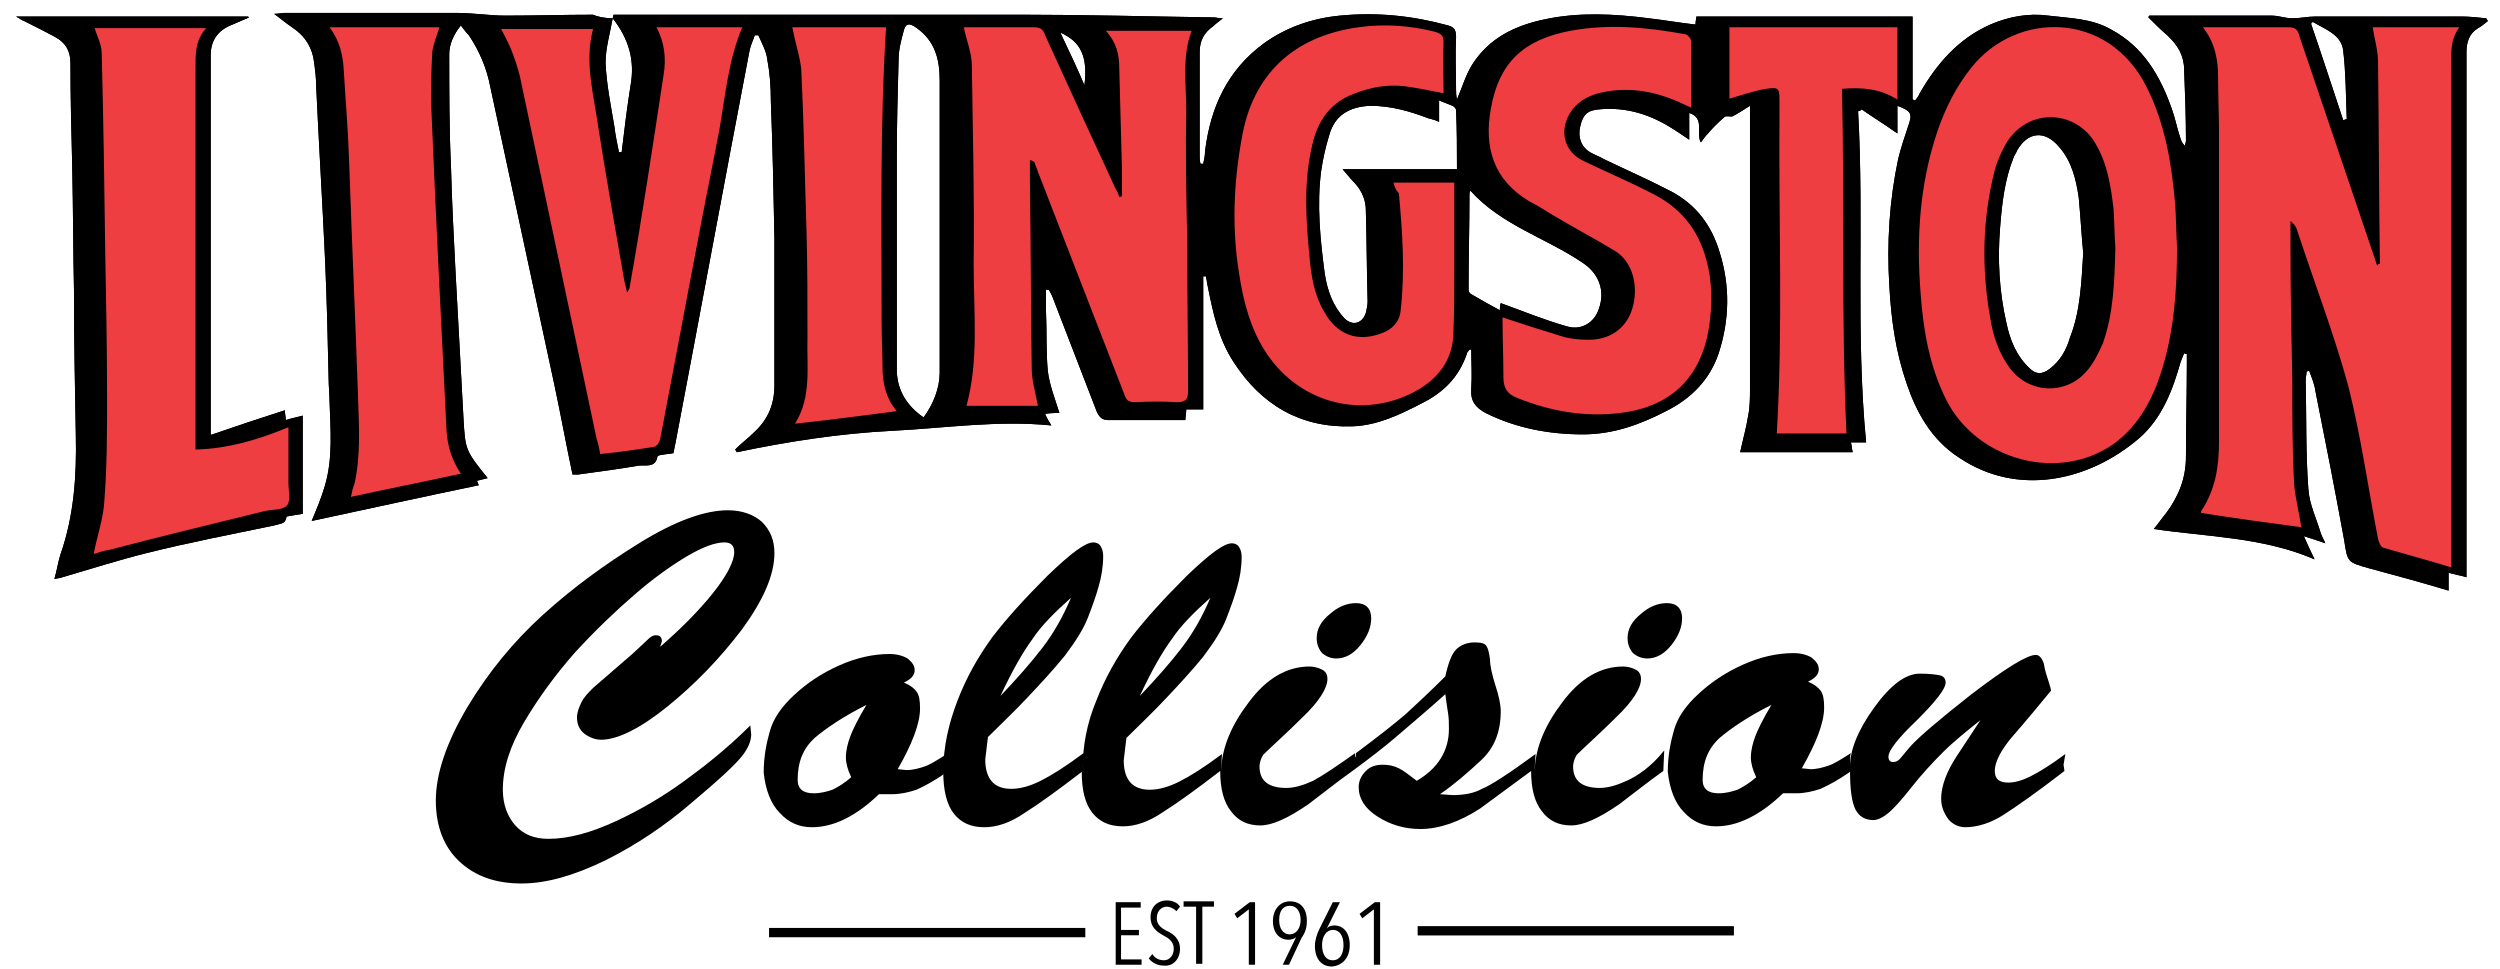 <?xml version="1.0" encoding="UTF-8"?> <svg xmlns="http://www.w3.org/2000/svg" width="480" height="186" viewBox="0 0 480 186" fill="none"><path d="M312.326 149.914C310.439 150.771 308.724 151.285 307.18 151.285C303.75 151.285 302.035 149.914 302.035 147.171C302.035 146.657 302.206 145.8 302.721 144.943C304.436 143.228 307.009 141 310.268 137.743C313.527 134.657 315.071 132.085 315.071 130.371C315.071 129.514 314.728 128.828 313.87 128.485C313.184 128.143 312.326 127.971 311.64 127.971C307.352 127.971 303.407 130.2 299.976 134.828C296.717 139.114 294.83 143.4 294.659 147.857V147.343L294.83 144.771C289.685 148.543 286.254 150.771 284.539 151.457C282.995 152.314 281.108 152.657 278.878 152.657L276.477 152.485C279.221 150.6 281.794 148.371 284.367 145.971C286.94 143.571 288.141 140.485 288.141 136.543C288.141 135.343 287.798 133.628 287.112 131.571C286.425 129.343 286.082 127.8 286.082 126.6C285.911 125.4 285.739 124.543 285.396 124.028C285.053 123.514 284.367 123.343 283.166 123.343C281.623 123.343 280.422 123.857 279.564 124.714C278.707 125.571 278.021 127.457 277.506 129.857C274.762 132.6 272.189 135 269.959 137.057C267.557 139.114 264.47 141.514 260.353 144.6C260.353 144.943 260.353 145.285 260.182 145.457V144.6C256.58 147.171 254.007 148.885 252.12 149.914C250.233 150.771 248.518 151.285 246.974 151.285C243.544 151.285 241.828 149.914 241.828 147.171C241.828 146.657 242 145.8 242.514 144.943C244.23 143.228 246.803 141 250.062 137.743C253.321 134.657 254.864 132.085 254.864 130.371C254.864 129.514 254.521 128.828 253.664 128.485C252.978 128.143 252.12 127.971 251.434 127.971C247.146 127.971 243.2 130.2 239.77 134.828C236.511 139.114 234.624 143.4 234.453 147.857V147.343L234.624 144.771C231.194 147.343 228.449 149.057 226.391 150.085C224.332 151.114 222.446 151.628 220.73 151.628C217.471 151.628 215.756 149.743 215.756 145.971L216.271 141.685C218.672 139.285 221.245 136.885 223.818 134.143C226.391 131.4 228.792 128.828 231.022 126.085C233.08 123.343 234.624 120.943 235.482 118.714C236.339 116.485 237.025 114.6 237.54 112.714C238.055 111 238.398 108.943 238.398 106.885C238.398 106.2 238.226 105.514 237.883 105C237.54 104.485 237.025 104.314 236.511 104.314C234.967 104.314 232.223 106.371 227.763 110.657C223.475 114.943 219.873 118.885 217.128 122.485C214.384 126.257 212.154 130.2 210.439 134.657C208.723 138.771 207.866 143.228 207.866 147.685V147.171L208.037 144.6C204.607 147.171 201.862 148.885 199.804 149.914C197.746 150.943 195.859 151.457 194.144 151.457C190.885 151.457 189.169 149.571 189.169 145.8L189.684 141.514C192.085 139.114 194.658 136.714 197.231 133.971C199.804 131.228 202.205 128.657 204.435 125.914C206.494 123.171 208.037 120.771 208.895 118.543C209.753 116.314 210.439 114.428 210.953 112.543C211.468 110.828 211.811 108.771 211.811 106.714C211.811 106.028 211.639 105.343 211.296 104.828C210.953 104.314 210.439 104.143 209.924 104.143C208.38 104.143 205.636 106.2 201.176 110.485C196.888 114.771 193.286 118.714 190.541 122.314C187.797 126.085 185.567 130.028 183.852 134.485C182.137 138.943 181.107 143.4 181.107 148.2C181.107 151.8 181.794 154.543 183.166 156.257C184.538 157.971 186.425 158.828 188.998 158.828C191.399 158.828 193.972 157.971 196.716 156.085C199.461 154.371 203.235 151.628 207.694 148.2C207.694 151.8 208.38 154.371 209.753 156.085C211.125 157.8 213.012 158.657 215.585 158.657C217.986 158.657 220.559 157.8 223.303 155.914C226.048 154.2 229.821 151.457 234.281 148.028C234.281 151.457 234.967 154.028 236.339 155.743C237.712 157.628 239.598 158.485 242 158.485C244.23 158.485 247.317 157.114 251.262 154.371C254.007 152.314 256.751 150.085 259.667 148.028C262.926 145.628 265.842 143.4 268.415 141.171C270.988 138.943 274.075 136.371 277.506 133.285C277.678 134.657 277.849 135.857 278.021 136.885C278.192 137.914 278.192 138.943 278.192 139.971C278.192 144.085 276.134 147.514 272.017 149.914C270.645 148.885 269.616 148.028 268.587 147.514C267.557 147 266.528 146.828 265.499 146.828C264.127 146.828 263.098 147.171 262.24 148.028C261.382 148.885 260.868 149.914 260.868 151.114C260.868 153.343 262.069 155.228 264.47 156.771C266.871 158.314 269.616 159.171 272.703 159.171C276.305 159.171 280.25 157.8 284.196 155.228C287.455 152.828 290.714 150.428 293.973 148.028C293.973 151.457 294.659 154.028 296.031 155.743C297.403 157.628 299.29 158.485 301.691 158.485C303.921 158.485 307.009 157.114 310.954 154.371C313.698 152.314 316.443 150.085 319.359 148.028L319.53 144.085C316.957 147.343 314.213 149.057 312.326 149.914ZM225.019 122.657C226.734 120.085 229.307 117.514 232.394 114.771C230.85 118.371 229.135 121.457 226.905 124.371C224.675 127.285 221.931 130.371 218.844 133.628C221.073 128.828 223.132 125.228 225.019 122.657ZM198.26 122.657C199.975 120.085 202.548 117.514 205.636 114.771C204.092 118.371 202.377 121.457 200.147 124.371C197.917 127.285 195.173 130.371 192.085 133.628C194.315 128.828 196.373 125.228 198.26 122.657Z" fill="black"></path><path d="M256.58 126.427C258.296 126.427 259.839 125.57 261.211 123.856C262.584 122.142 263.27 120.427 263.27 118.713C263.27 116.827 262.241 115.799 260.354 115.799C258.639 115.799 256.923 116.485 255.38 117.856C253.664 119.227 252.807 120.77 252.807 122.485C252.807 123.685 253.15 124.542 253.836 125.399C254.693 126.085 255.551 126.427 256.58 126.427Z" fill="black"></path><path d="M316.272 126.427C317.987 126.427 319.531 125.57 320.903 123.856C322.275 122.142 322.961 120.427 322.961 118.713C322.961 116.827 321.932 115.799 320.045 115.799C318.33 115.799 316.615 116.485 315.071 117.856C313.356 119.227 312.498 120.77 312.498 122.485C312.498 123.685 312.841 124.542 313.527 125.399C314.385 126.085 315.242 126.427 316.272 126.427Z" fill="black"></path><path d="M131.193 150.085C127.419 152.828 123.131 155.399 118.328 157.628C113.526 159.856 109.237 161.056 105.292 161.056C102.548 161.056 100.489 160.199 98.946 158.485C97.402 156.771 96.544 154.371 96.544 151.628C96.544 147.514 97.916 143.228 100.661 138.599C103.405 133.971 106.664 129.514 110.438 125.228C114.383 120.942 118.157 117.342 121.93 114.085C125.704 110.828 129.135 108.428 132.051 106.714C134.966 104.999 137.368 104.142 139.083 104.142C140.455 104.142 140.97 104.828 140.97 106.028C140.97 107.742 139.598 110.485 136.853 113.914C134.109 117.342 130.678 120.771 126.733 124.199L127.076 123.171C127.076 122.314 126.733 121.971 125.876 121.971C125.361 121.971 124.846 122.314 124.332 122.828L121.587 125.399L113.869 132.085C113.011 132.942 112.153 133.799 111.639 134.828C111.124 135.856 110.781 136.885 110.781 137.742C110.781 139.114 111.296 140.142 112.153 140.828C113.011 141.514 114.212 142.028 115.412 142.028C118.5 142.028 122.788 139.971 128.105 135.685C133.423 131.399 138.226 126.428 142.514 120.771C146.63 115.114 148.689 110.314 148.689 106.199C148.689 103.628 147.831 101.742 146.287 100.199C144.744 98.828 142.514 97.971 139.769 97.971C135.31 97.971 129.649 100.028 122.96 104.142C116.27 108.256 109.923 112.885 104.263 118.028C98.603 123.171 93.8 128.999 89.683 135.856C85.738 142.542 83.68 148.542 83.68 153.685C83.68 158.656 85.223 162.599 88.139 165.342C91.227 168.256 95.172 169.628 100.146 169.628C104.949 169.628 110.266 168.085 116.27 165.171C122.102 162.256 127.762 158.485 132.908 154.028C138.226 149.571 141.313 146.656 142.514 145.114C143.714 143.571 144.229 142.199 144.229 140.999L144.057 139.285C139.426 143.914 134.966 147.342 131.193 150.085Z" fill="black"></path><path d="M181.623 147.685C181.623 147.17 181.623 146.656 181.623 146.142C181.623 145.627 181.623 145.285 181.794 144.77C179.907 145.97 178.535 146.827 177.506 147.17C176.477 147.513 175.276 147.856 174.075 147.856L172.36 147.685C175.104 142.885 176.648 138.942 176.648 136.027C176.648 134.485 176.477 133.456 175.962 132.77C175.448 132.085 174.761 131.57 173.561 131.056C174.933 130.37 175.619 129.685 175.619 128.656C175.619 127.799 175.104 127.113 174.247 126.427C173.389 125.913 172.188 125.57 170.816 125.57C167.729 125.57 164.47 126.256 161.039 127.799C157.609 129.342 154.864 131.227 152.463 133.456C150.061 135.685 148.518 137.913 147.832 140.313C147.145 142.713 146.631 145.285 146.631 148.37C146.974 151.627 148.003 154.37 149.718 156.085C151.434 157.97 153.492 158.827 155.893 158.827C160.01 158.827 164.298 156.77 168.758 152.485H171.331C172.875 152.485 174.418 152.142 175.962 151.627C177.506 150.942 179.393 149.913 181.623 148.37V147.685ZM163.441 149.227C162.068 150.427 160.868 151.113 159.838 151.627C158.809 151.97 157.609 152.313 156.236 152.313C154.178 152.313 153.149 151.456 153.149 149.742C153.149 146.313 154.178 143.742 156.408 141.685C158.638 139.799 161.897 137.57 166.357 135.342C164.813 137.913 163.784 139.97 163.269 141.342C162.754 142.713 162.411 144.085 162.411 145.456C162.411 146.485 162.754 147.856 163.441 149.227Z" fill="black"></path><path d="M396.547 144.77C393.802 146.827 391.572 148.198 389.857 149.056C388.142 149.913 386.77 150.256 385.569 150.256C383.854 150.256 382.996 149.57 382.996 148.027C382.996 146.313 384.197 143.913 386.598 141.17C388.999 138.427 391.401 135.513 393.802 132.598C393.802 132.427 393.631 131.741 393.288 130.713C392.945 129.684 392.602 128.656 392.43 127.456C392.087 126.427 391.572 125.741 390.886 125.741C389.171 125.741 385.054 128.313 378.536 133.284C372.19 138.256 368.245 141.684 366.872 143.227C365.5 144.77 364.814 145.798 364.471 145.97C364.299 146.141 363.956 146.313 363.442 146.313C362.927 146.313 362.584 145.97 362.584 145.284C362.584 144.084 364.471 141.684 368.073 138.256C371.675 134.656 373.562 132.256 373.562 131.056C373.562 130.37 373.219 129.856 372.533 129.684C371.847 129.513 370.474 129.341 368.588 129.341C365.843 129.341 362.927 131.57 359.84 135.856C356.752 140.141 355.208 143.913 355.208 147.17C355.208 146.827 355.208 146.313 355.208 145.97C355.208 145.456 355.208 145.113 355.38 144.598C353.493 145.798 352.121 146.656 351.092 146.998C350.063 147.341 348.862 147.684 347.661 147.684L345.946 147.513C348.69 142.713 350.234 138.77 350.234 135.856C350.234 134.313 350.063 133.284 349.548 132.598C349.033 131.913 348.347 131.398 347.147 130.884C348.519 130.198 349.205 129.513 349.205 128.484C349.205 127.627 348.69 126.941 347.833 126.256C346.975 125.741 345.774 125.398 344.402 125.398C341.315 125.398 338.056 126.084 334.625 127.627C331.195 129.17 328.45 131.056 326.049 133.284C323.647 135.513 322.104 137.741 321.417 140.141C320.731 142.541 320.217 145.113 320.217 148.198C320.56 151.456 321.589 154.198 323.304 155.913C325.02 157.798 327.078 158.656 329.479 158.656C333.596 158.656 337.884 156.598 342.344 152.313H344.917C346.461 152.313 348.004 151.97 349.548 151.456C351.092 150.77 352.979 149.741 355.208 148.198C355.208 151.627 355.552 154.027 356.238 155.398C356.924 156.77 358.124 157.456 359.668 157.456C360.526 157.456 361.555 156.941 362.584 156.084C363.613 155.227 365.157 153.513 367.044 151.113C368.931 148.713 370.989 146.484 373.047 144.427C375.106 142.37 377.679 140.313 380.252 138.256C379.051 140.141 377.507 142.37 375.62 145.284C373.733 148.198 372.704 150.941 372.704 153.341C372.704 154.884 373.219 156.084 374.077 157.284C374.934 158.313 376.135 158.827 377.336 158.827C379.737 158.827 382.31 157.97 384.711 156.427C387.113 154.884 391.058 152.141 396.375 148.027L396.204 146.827L396.547 144.77ZM337.198 149.227C335.826 150.427 334.625 151.113 333.596 151.627C332.567 151.97 331.366 152.313 329.994 152.313C327.936 152.313 326.906 151.456 326.906 149.741C326.906 146.313 327.936 143.741 330.165 141.684C332.395 139.798 335.654 137.57 340.114 135.341C338.57 137.913 337.541 139.97 337.026 141.341C336.512 142.713 336.169 144.084 336.169 145.456C336.169 146.484 336.512 147.856 337.198 149.227Z" fill="black"></path><path d="M264.985 185.228V173.228H263.956L261.04 175.456L261.555 176.313L263.784 174.599V185.228H264.985ZM257.952 181.456C257.952 183.17 257.266 184.37 255.894 184.37C254.522 184.37 253.836 183.17 253.836 181.456C253.836 179.742 254.693 178.542 255.894 178.542C257.266 178.542 257.952 179.742 257.952 181.456ZM259.153 181.456C259.153 178.713 257.609 177.685 256.237 177.685C255.551 177.685 255.036 177.856 254.693 178.37L257.266 173.228H255.894L253.321 178.37C252.807 179.399 252.464 180.599 252.464 181.628C252.464 184.028 253.664 185.57 255.723 185.57C257.781 185.399 259.153 183.856 259.153 181.456ZM249.719 176.656C249.719 178.199 248.862 179.399 247.661 179.399C246.289 179.399 245.602 178.199 245.602 176.656C245.602 174.942 246.289 173.913 247.661 173.913C249.033 173.913 249.719 175.113 249.719 176.656ZM250.92 176.828C250.92 174.428 249.719 173.056 247.661 173.056C245.774 173.056 244.402 174.599 244.402 176.828C244.402 179.399 245.946 180.428 247.318 180.428C248.004 180.428 248.518 180.256 248.861 179.913L246.289 185.228H247.489L249.891 180.085C250.748 178.885 250.92 177.856 250.92 176.828ZM240.971 185.228V173.228H239.942L237.026 175.456L237.541 176.313L239.771 174.599V185.228H240.971ZM233.081 174.085V173.056H227.249V174.085H229.65V185.056H230.851V174.085H233.081ZM226.563 182.142C226.563 180.256 225.191 179.228 223.99 178.713C222.961 178.199 222.103 177.513 222.103 176.313C222.103 174.77 223.132 174.085 223.99 174.085C224.676 174.085 225.362 174.428 225.877 174.942L226.563 174.085C226.048 173.228 225.019 172.885 223.99 172.885C222.446 172.885 220.902 173.913 220.902 176.142C220.902 178.028 222.103 178.885 223.304 179.57C224.333 180.085 225.362 180.77 225.362 182.142C225.362 183.513 224.505 184.37 223.475 184.37C222.618 184.37 221.76 184.028 221.246 183.17L220.559 184.028C221.246 184.885 222.275 185.399 223.475 185.399C225.191 185.57 226.563 184.199 226.563 182.142ZM219.187 185.228V184.199H215.242V179.57H218.673V178.542H215.242V174.256H219.016V173.228H214.213V185.228H219.187Z" fill="black"></path><path d="M272.189 178.713H332.91" stroke="black" stroke-width="1.786"></path><path d="M147.66 179.057H208.381" stroke="black" stroke-width="1.786"></path><path d="M203.577 6.256C205.293 9.856 206.836 13.113 208.209 16.37C208.895 10.884 207.522 7.97 203.577 6.256ZM449.891 23.056C450.063 23.056 450.406 22.884 450.577 22.884C450.406 18.427 450.406 13.97 449.891 9.684C449.548 6.599 446.289 5.57 444.059 4.199C443.888 4.37 443.888 4.37 443.716 4.542C445.774 10.541 447.833 16.884 449.891 23.056ZM288.14 58.199C292.429 59.742 296.545 61.456 300.834 62.656C303.578 63.513 306.151 61.97 307.008 59.227C308.209 55.799 307.008 52.541 303.921 50.484C296.888 45.684 288.312 43.284 282.308 36.599C282.137 36.941 282.137 37.113 282.137 37.284C282.137 43.456 281.965 49.456 281.965 55.627C281.965 55.97 282.137 56.313 282.48 56.484C284.195 57.513 286.082 58.541 287.969 59.57C287.969 58.713 288.14 58.199 288.14 58.199ZM276.305 23.399C275.619 23.056 274.933 22.884 274.247 22.713C270.645 21.341 267.043 20.313 263.097 20.313C258.981 20.484 256.236 22.199 255.207 25.97C254.521 28.199 254.006 30.427 253.663 32.827C252.806 39.342 253.492 46.027 254.349 52.541C254.864 55.799 255.893 58.713 258.123 61.113C259.667 62.656 261.554 62.142 262.24 60.084C262.411 59.399 262.583 58.541 262.583 57.856C262.411 52.027 262.411 46.199 262.24 40.37C262.24 38.484 261.554 36.77 260.181 35.227C259.495 34.541 258.809 33.684 257.78 32.484H279.736C279.736 28.541 279.736 24.942 279.564 21.17C279.564 20.827 279.221 20.484 278.878 20.313C278.02 19.97 277.163 19.627 276.305 19.284V23.399ZM177.334 80.141C179.22 77.57 180.421 74.484 180.421 71.57C180.421 52.884 180.421 34.199 180.421 15.513C180.421 11.399 179.563 7.799 175.79 5.227C174.589 4.37 173.903 4.542 173.56 5.742C173.045 7.627 172.531 9.513 172.531 11.399C172.359 17.57 172.188 23.741 172.188 29.913C172.188 43.799 172.188 57.513 172.188 71.399C172.359 74.999 174.074 77.913 177.334 80.141ZM399.977 48.599C399.633 44.999 399.462 41.57 399.119 37.97C398.604 34.37 397.747 30.942 395.345 28.199C392.601 24.942 389.342 25.284 387.284 28.884C387.112 29.399 386.769 29.741 386.597 30.256C384.882 34.541 384.368 39.17 384.024 43.627C383.51 49.799 383.853 55.97 385.225 61.97C385.911 65.227 387.112 68.313 389.685 70.713C390.886 71.913 392.086 71.913 393.458 70.884C395.517 69.341 396.717 67.284 397.404 64.884C399.462 59.742 399.633 54.084 399.977 48.599ZM117.642 3.513C117.642 3.342 117.813 2.827 117.813 2.827C118.328 2.827 118.671 2.827 119.186 2.827C144.915 2.827 170.644 2.827 196.373 2.827C208.552 2.827 220.902 3.17 233.08 3.342C233.423 3.342 233.938 3.513 234.795 3.513C233.938 4.199 233.423 4.542 232.908 5.056C231.193 6.256 230.336 7.799 230.336 10.027C230.336 16.713 230.336 23.399 230.336 29.913C230.336 30.427 230.336 30.942 230.507 31.456C230.679 31.456 230.85 31.456 231.022 31.456C231.193 30.599 231.365 29.913 231.365 29.056C232.394 20.656 235.653 13.456 242.686 8.313C246.974 5.227 251.948 3.513 257.265 2.999C264.298 2.313 271.159 2.999 278.02 4.884C279.221 5.227 279.564 5.742 279.564 7.113C279.393 10.541 279.564 13.799 279.564 17.227C279.564 17.741 279.564 18.256 279.736 19.113C280.765 16.713 281.451 14.313 282.652 12.427C285.911 7.284 290.885 4.884 296.717 3.684C303.235 2.313 309.924 2.656 316.614 3.513C319.53 3.856 322.446 4.37 325.534 4.713C325.534 4.027 325.705 3.513 325.705 3.17H367.215V19.113C367.386 19.113 367.558 19.284 367.729 19.284C368.072 18.77 368.415 18.427 368.587 17.913C371.846 12.256 375.963 7.456 382.138 4.713C385.74 3.17 389.513 2.484 393.287 2.999C397.404 3.513 401.692 3.513 405.465 5.742C411.469 8.999 414.728 14.484 416.958 20.827C417.644 22.713 417.987 24.599 418.673 26.656C418.845 27.17 419.016 27.513 419.531 28.027C419.531 27.684 419.702 27.341 419.702 26.999C419.702 22.541 419.531 17.913 419.359 13.456C419.359 10.713 418.158 8.656 416.1 6.77C414.899 5.742 413.699 4.542 412.498 3.342C412.498 3.17 412.67 2.999 412.67 2.999H414.385C421.589 2.999 428.793 2.999 436.169 2.999C437.541 2.999 438.742 3.513 440.114 3.513C441.658 3.513 443.03 3.17 444.574 3.17C453.836 3.17 463.099 3.17 472.533 3.17C474.077 3.17 475.792 3.342 477.336 3.513C477.507 3.684 477.507 3.856 477.679 4.027C476.992 4.542 476.478 5.056 475.792 5.399C474.077 6.427 473.562 8.142 473.562 10.027C473.562 22.37 473.562 34.713 473.562 47.056C473.562 67.799 473.562 88.541 473.562 109.113C473.562 109.627 473.562 110.142 473.562 110.827C472.361 110.484 471.332 110.313 470.131 109.97V113.399C464.986 111.856 460.011 110.484 454.865 109.113C450.577 107.913 450.749 107.913 450.063 103.627C448.347 94.199 446.461 84.599 444.574 75.17C444.402 73.799 443.888 72.599 443.373 71.227C443.202 71.227 443.03 71.227 442.858 71.399C442.858 71.913 442.687 72.427 442.687 72.942C442.858 79.97 442.687 86.999 443.202 93.856C443.373 96.77 444.745 99.513 445.603 102.427C445.774 102.942 446.118 103.456 446.461 104.313C445.088 103.799 443.888 103.456 442.344 102.942C443.03 104.484 443.545 105.684 444.402 107.399C434.454 103.113 423.99 103.113 413.527 101.57C414.385 100.542 415.071 99.513 415.929 98.484C418.33 95.227 419.702 91.799 419.702 87.684C419.702 81.684 419.874 75.684 419.874 69.684C419.874 69.17 419.874 68.484 419.874 67.97C419.702 67.97 419.531 67.97 419.359 67.799C419.188 68.313 418.845 68.999 418.673 69.513C417.129 74.999 415.071 80.313 410.783 84.084C401.006 92.484 387.284 95.399 376.134 87.856C370.817 84.427 367.901 79.113 366.014 73.456C363.956 67.456 363.098 61.284 362.755 54.941C362.24 46.713 362.755 38.484 364.47 30.427C364.985 28.37 365.671 26.313 366.357 24.256C367.215 21.856 367.043 21.341 364.299 20.313V25.627C361.897 23.913 359.668 22.541 357.438 20.999C357.266 21.17 357.095 21.341 356.752 21.341C357.952 42.427 356.237 63.684 358.295 84.942H355.379C355.551 85.627 355.551 86.141 355.722 86.827H334.11C334.624 84.427 335.311 82.027 335.654 79.799C335.997 78.084 335.997 76.37 335.997 74.656C335.997 56.999 335.997 39.513 335.997 21.856V20.313C334.624 21.17 333.595 21.856 332.566 22.37C331.88 22.37 331.194 22.199 331.022 22.541C329.822 23.57 328.793 24.599 327.935 25.627C327.42 26.142 327.077 26.656 326.563 27.341C325.534 25.456 327.42 22.713 324.333 21.684V26.827C323.132 25.97 322.274 25.456 321.245 24.77C316.957 22.027 312.326 20.484 307.008 20.999C304.779 21.17 303.921 22.027 303.406 24.256C302.892 26.313 303.578 28.199 305.293 29.227C306.151 29.741 307.18 30.084 308.038 30.599C312.326 32.656 316.614 34.541 320.902 36.77C325.705 39.342 328.621 43.284 330.165 48.427C332.223 54.941 332.052 61.456 329.993 67.799C328.278 72.942 324.676 76.541 319.873 78.942C314.899 81.513 309.753 83.399 303.921 83.399C297.403 83.399 291.056 82.199 285.224 79.284C283.338 78.256 282.308 77.056 282.48 74.656C282.652 72.084 282.48 69.513 282.48 67.113C282.308 67.113 282.137 67.113 282.137 67.113C281.965 67.456 281.622 67.627 281.622 67.97C280.079 72.427 277.163 75.341 273.046 77.399C268.758 79.627 264.47 81.684 259.667 81.856C249.718 82.199 242.171 77.742 236.854 69.513C233.938 65.056 232.909 60.084 231.879 54.941C231.708 54.256 231.708 53.742 231.536 53.056C231.365 53.056 231.193 53.056 231.022 53.056V78.599H227.763C227.763 79.284 227.591 79.97 227.591 80.656H225.876C221.588 80.656 217.128 80.656 212.84 80.656C211.639 80.656 211.124 80.141 210.61 79.113C207.865 71.913 204.949 64.541 202.205 57.342C202.034 56.827 201.69 56.142 201.347 55.627C201.176 55.627 201.004 55.627 200.833 55.627C200.833 56.999 200.833 58.37 200.833 59.742C201.004 63.513 200.833 67.456 201.176 71.227C201.519 73.97 202.548 76.541 203.406 79.284C202.891 79.284 201.862 79.284 200.661 79.456C201.004 80.313 201.347 80.827 201.862 81.684C191.57 80.656 181.45 82.199 171.33 82.713C161.21 83.227 151.261 84.77 141.484 86.827C141.313 86.656 141.313 86.484 141.141 86.313C142.342 85.113 143.714 84.084 144.915 82.884C147.488 80.484 148.688 77.57 148.688 73.97C148.688 64.541 148.688 55.113 148.688 45.684C148.517 36.941 148.345 28.199 148.002 19.456C148.002 16.713 147.831 14.142 147.316 11.399C147.145 9.856 146.287 8.313 145.601 6.77C145.429 6.77 145.086 6.77 144.915 6.77C144.572 7.799 144.057 8.827 143.886 9.856C139.083 34.884 134.452 60.084 129.649 85.284C129.477 85.799 129.477 86.313 129.306 86.999C128.62 87.17 127.762 87.17 127.076 87.341C126.733 87.341 126.218 87.513 126.218 87.684C125.875 89.913 123.817 89.227 122.616 89.399C118.671 90.084 114.726 90.599 110.952 91.113C110.609 91.113 110.266 91.113 109.923 91.113C108.722 85.456 107.693 79.799 106.493 74.141C102.376 54.941 98.259 35.913 94.142 16.713C93.456 13.113 92.084 9.856 90.026 6.77C89.511 6.256 88.997 5.57 88.482 4.884C87.11 6.599 86.252 8.484 86.252 10.37C86.252 17.57 86.252 24.942 86.595 32.142C86.767 38.827 87.11 45.342 87.453 52.027C87.968 61.456 88.482 71.056 88.997 80.484C89.34 86.313 89.34 86.484 93.628 91.799C92.942 91.97 92.256 92.141 91.57 92.313C91.741 92.656 91.913 93.17 91.913 93.17C81.106 95.399 70.3 97.799 59.837 100.027C60.695 97.97 61.724 95.57 62.41 93.17C63.954 87.856 63.439 82.37 63.267 76.884C63.267 75.513 63.096 74.141 63.096 72.77C62.925 65.056 62.753 57.513 62.41 49.799C61.895 38.656 61.209 27.513 60.695 16.37C60.695 14.999 60.523 13.627 60.352 12.256C60.008 9.17 58.636 6.942 56.063 5.227C55.034 4.542 54.005 3.684 52.633 2.656C53.49 2.656 54.005 2.484 54.52 2.484C65.669 2.484 76.647 2.484 87.796 2.484C90.883 2.484 93.971 2.999 97.058 2.999C102.719 2.999 108.379 2.827 113.868 2.827C114.554 3.17 116.098 3.513 117.642 3.513C117.127 6.427 116.27 9.17 116.27 12.084C116.441 16.199 117.299 20.313 117.985 24.427C118.156 25.97 118.499 27.513 118.843 29.227C119.014 29.227 119.186 29.227 119.357 29.227C119.872 24.942 120.386 20.656 121.072 16.37C121.93 11.57 120.729 7.456 117.642 3.513C117.642 3.684 117.642 3.684 117.642 3.513Z" fill="black"></path><path d="M40.284 83.57C45.258 81.856 49.89 80.313 54.692 78.77C54.692 79.456 54.864 79.97 54.864 80.656C55.893 80.313 56.922 80.141 58.123 79.799V98.656C56.922 98.827 56.065 98.999 55.035 99.17C54.692 100.541 54.521 100.37 52.634 100.884C44.401 102.598 36.339 104.141 28.106 106.198C22.617 107.57 17.299 109.284 11.982 110.827C11.639 110.998 11.124 110.998 10.438 111.17C10.953 109.456 11.124 107.913 11.639 106.37C14.212 98.999 14.726 91.284 14.555 83.57C14.383 74.484 14.212 65.227 14.212 56.141C14.04 48.084 14.04 40.027 13.869 32.141C13.697 25.456 13.526 18.77 13.526 12.084C13.526 9.684 12.496 8.141 10.61 7.113C8.723 6.084 6.665 5.056 4.606 4.027C4.092 3.856 3.749 3.513 3.062 3.17H47.66C47.66 3.17 47.66 3.341 47.831 3.341C46.631 3.856 45.43 4.37 44.229 4.884C41.828 5.913 40.456 7.798 40.456 10.541C40.456 34.37 40.456 58.199 40.456 82.027V83.57H40.284Z" fill="black"></path><path d="M203.577 6.256C205.293 9.856 206.836 13.113 208.209 16.37C208.895 10.884 207.522 7.97 203.577 6.256ZM449.891 23.056C450.063 23.056 450.406 22.884 450.577 22.884C450.406 18.427 450.406 13.97 449.891 9.684C449.548 6.599 446.289 5.57 444.059 4.199C443.888 4.37 443.888 4.37 443.716 4.542C445.774 10.541 447.833 16.884 449.891 23.056ZM288.14 58.199C292.429 59.742 296.545 61.456 300.834 62.656C303.578 63.513 306.151 61.97 307.008 59.227C308.209 55.799 307.008 52.541 303.921 50.484C296.888 45.684 288.312 43.284 282.308 36.599C282.137 36.941 282.137 37.113 282.137 37.284C282.137 43.456 281.965 49.456 281.965 55.627C281.965 55.97 282.137 56.313 282.48 56.484C284.195 57.513 286.082 58.541 287.969 59.57C287.969 58.713 288.14 58.199 288.14 58.199ZM276.305 23.399C275.619 23.056 274.933 22.884 274.247 22.713C270.645 21.341 267.043 20.313 263.097 20.313C258.981 20.484 256.236 22.199 255.207 25.97C254.521 28.199 254.006 30.427 253.663 32.827C252.806 39.342 253.492 46.027 254.349 52.541C254.864 55.799 255.893 58.713 258.123 61.113C259.667 62.656 261.554 62.142 262.24 60.084C262.411 59.399 262.583 58.541 262.583 57.856C262.411 52.027 262.411 46.199 262.24 40.37C262.24 38.484 261.554 36.77 260.181 35.227C259.495 34.541 258.809 33.684 257.78 32.484H279.736C279.736 28.541 279.736 24.942 279.564 21.17C279.564 20.827 279.221 20.484 278.878 20.313C278.02 19.97 277.163 19.627 276.305 19.284V23.399ZM177.334 80.141C179.22 77.57 180.421 74.484 180.421 71.57C180.421 52.884 180.421 34.199 180.421 15.513C180.421 11.399 179.563 7.799 175.79 5.227C174.589 4.37 173.903 4.542 173.56 5.742C173.045 7.627 172.531 9.513 172.531 11.399C172.359 17.57 172.188 23.741 172.188 29.913C172.188 43.799 172.188 57.513 172.188 71.399C172.359 74.999 174.074 77.913 177.334 80.141ZM399.977 48.599C399.633 44.999 399.462 41.57 399.119 37.97C398.604 34.37 397.747 30.942 395.345 28.199C392.601 24.942 389.342 25.284 387.284 28.884C387.112 29.399 386.769 29.741 386.597 30.256C384.882 34.541 384.368 39.17 384.024 43.627C383.51 49.799 383.853 55.97 385.225 61.97C385.911 65.227 387.112 68.313 389.685 70.713C390.886 71.913 392.086 71.913 393.458 70.884C395.517 69.341 396.717 67.284 397.404 64.884C399.462 59.742 399.633 54.084 399.977 48.599ZM117.642 3.513C117.642 3.342 117.813 2.827 117.813 2.827C118.328 2.827 118.671 2.827 119.186 2.827C144.915 2.827 170.644 2.827 196.373 2.827C208.552 2.827 220.902 3.17 233.08 3.342C233.423 3.342 233.938 3.513 234.795 3.513C233.938 4.199 233.423 4.542 232.908 5.056C231.193 6.256 230.336 7.799 230.336 10.027C230.336 16.713 230.336 23.399 230.336 29.913C230.336 30.427 230.336 30.942 230.507 31.456C230.679 31.456 230.85 31.456 231.022 31.456C231.193 30.599 231.365 29.913 231.365 29.056C232.394 20.656 235.653 13.456 242.686 8.313C246.974 5.227 251.948 3.513 257.265 2.999C264.298 2.313 271.159 2.999 278.02 4.884C279.221 5.227 279.564 5.742 279.564 7.113C279.393 10.541 279.564 13.799 279.564 17.227C279.564 17.741 279.564 18.256 279.736 19.113C280.765 16.713 281.451 14.313 282.652 12.427C285.911 7.284 290.885 4.884 296.717 3.684C303.235 2.313 309.924 2.656 316.614 3.513C319.53 3.856 322.446 4.37 325.534 4.713C325.534 4.027 325.705 3.513 325.705 3.17H367.215V19.113C367.386 19.113 367.558 19.284 367.729 19.284C368.072 18.77 368.415 18.427 368.587 17.913C371.846 12.256 375.963 7.456 382.138 4.713C385.74 3.17 389.513 2.484 393.287 2.999C397.404 3.513 401.692 3.513 405.465 5.742C411.469 8.999 414.728 14.484 416.958 20.827C417.644 22.713 417.987 24.599 418.673 26.656C418.845 27.17 419.016 27.513 419.531 28.027C419.531 27.684 419.702 27.341 419.702 26.999C419.702 22.541 419.531 17.913 419.359 13.456C419.359 10.713 418.158 8.656 416.1 6.77C414.899 5.742 413.699 4.542 412.498 3.342C412.498 3.17 412.67 2.999 412.67 2.999H414.385C421.589 2.999 428.793 2.999 436.169 2.999C437.541 2.999 438.742 3.513 440.114 3.513C441.658 3.513 443.03 3.17 444.574 3.17C453.836 3.17 463.099 3.17 472.533 3.17C474.077 3.17 475.792 3.342 477.336 3.513C477.507 3.684 477.507 3.856 477.679 4.027C476.992 4.542 476.478 5.056 475.792 5.399C474.077 6.427 473.562 8.142 473.562 10.027C473.562 22.37 473.562 34.713 473.562 47.056C473.562 67.799 473.562 88.541 473.562 109.113C473.562 109.627 473.562 110.142 473.562 110.827C472.361 110.484 471.332 110.313 470.131 109.97V113.399C464.986 111.856 460.011 110.484 454.865 109.113C450.577 107.913 450.749 107.913 450.063 103.627C448.347 94.199 446.461 84.599 444.574 75.17C444.402 73.799 443.888 72.599 443.373 71.227C443.202 71.227 443.03 71.227 442.858 71.399C442.858 71.913 442.687 72.427 442.687 72.942C442.858 79.97 442.687 86.999 443.202 93.856C443.373 96.77 444.745 99.513 445.603 102.427C445.774 102.942 446.118 103.456 446.461 104.313C445.088 103.799 443.888 103.456 442.344 102.942C443.03 104.484 443.545 105.684 444.402 107.399C434.454 103.113 423.99 103.113 413.527 101.57C414.385 100.542 415.071 99.513 415.929 98.484C418.33 95.227 419.702 91.799 419.702 87.684C419.702 81.684 419.874 75.684 419.874 69.684C419.874 69.17 419.874 68.484 419.874 67.97C419.702 67.97 419.531 67.97 419.359 67.799C419.188 68.313 418.845 68.999 418.673 69.513C417.129 74.999 415.071 80.313 410.783 84.084C401.006 92.484 387.284 95.399 376.134 87.856C370.817 84.427 367.901 79.113 366.014 73.456C363.956 67.456 363.098 61.284 362.755 54.941C362.24 46.713 362.755 38.484 364.47 30.427C364.985 28.37 365.671 26.313 366.357 24.256C367.215 21.856 367.043 21.341 364.299 20.313V25.627C361.897 23.913 359.668 22.541 357.438 20.999C357.266 21.17 357.095 21.341 356.752 21.341C357.952 42.427 356.237 63.684 358.295 84.942H355.379C355.551 85.627 355.551 86.141 355.722 86.827H334.11C334.624 84.427 335.311 82.027 335.654 79.799C335.997 78.084 335.997 76.37 335.997 74.656C335.997 56.999 335.997 39.513 335.997 21.856V20.313C334.624 21.17 333.595 21.856 332.566 22.37C331.88 22.37 331.194 22.199 331.022 22.541C329.822 23.57 328.793 24.599 327.935 25.627C327.42 26.142 327.077 26.656 326.563 27.341C325.534 25.456 327.42 22.713 324.333 21.684V26.827C323.132 25.97 322.274 25.456 321.245 24.77C316.957 22.027 312.326 20.484 307.008 20.999C304.779 21.17 303.921 22.027 303.406 24.256C302.892 26.313 303.578 28.199 305.293 29.227C306.151 29.741 307.18 30.084 308.038 30.599C312.326 32.656 316.614 34.541 320.902 36.77C325.705 39.342 328.621 43.284 330.165 48.427C332.223 54.941 332.052 61.456 329.993 67.799C328.278 72.942 324.676 76.541 319.873 78.942C314.899 81.513 309.753 83.399 303.921 83.399C297.403 83.399 291.056 82.199 285.224 79.284C283.338 78.256 282.308 77.056 282.48 74.656C282.652 72.084 282.48 69.513 282.48 67.113C282.308 67.113 282.137 67.113 282.137 67.113C281.965 67.456 281.622 67.627 281.622 67.97C280.079 72.427 277.163 75.341 273.046 77.399C268.758 79.627 264.47 81.684 259.667 81.856C249.718 82.199 242.171 77.742 236.854 69.513C233.938 65.056 232.909 60.084 231.879 54.941C231.708 54.256 231.708 53.742 231.536 53.056C231.365 53.056 231.193 53.056 231.022 53.056V78.599H227.763C227.763 79.284 227.591 79.97 227.591 80.656H225.876C221.588 80.656 217.128 80.656 212.84 80.656C211.639 80.656 211.124 80.141 210.61 79.113C207.865 71.913 204.949 64.541 202.205 57.342C202.034 56.827 201.69 56.142 201.347 55.627C201.176 55.627 201.004 55.627 200.833 55.627C200.833 56.999 200.833 58.37 200.833 59.742C201.004 63.513 200.833 67.456 201.176 71.227C201.519 73.97 202.548 76.541 203.406 79.284C202.891 79.284 201.862 79.284 200.661 79.456C201.004 80.313 201.347 80.827 201.862 81.684C191.57 80.656 181.45 82.199 171.33 82.713C161.21 83.227 151.261 84.77 141.484 86.827C141.313 86.656 141.313 86.484 141.141 86.313C142.342 85.113 143.714 84.084 144.915 82.884C147.488 80.484 148.688 77.57 148.688 73.97C148.688 64.541 148.688 55.113 148.688 45.684C148.517 36.941 148.345 28.199 148.002 19.456C148.002 16.713 147.831 14.142 147.316 11.399C147.145 9.856 146.287 8.313 145.601 6.77C145.429 6.77 145.086 6.77 144.915 6.77C144.572 7.799 144.057 8.827 143.886 9.856C139.083 34.884 134.452 60.084 129.649 85.284C129.477 85.799 129.477 86.313 129.306 86.999C128.62 87.17 127.762 87.17 127.076 87.341C126.733 87.341 126.218 87.513 126.218 87.684C125.875 89.913 123.817 89.227 122.616 89.399C118.671 90.084 114.726 90.599 110.952 91.113C110.609 91.113 110.266 91.113 109.923 91.113C108.722 85.456 107.693 79.799 106.493 74.141C102.376 54.941 98.259 35.913 94.142 16.713C93.456 13.113 92.084 9.856 90.026 6.77C89.511 6.256 88.997 5.57 88.482 4.884C87.11 6.599 86.252 8.484 86.252 10.37C86.252 17.57 86.252 24.942 86.595 32.142C86.767 38.827 87.11 45.342 87.453 52.027C87.968 61.456 88.482 71.056 88.997 80.484C89.34 86.313 89.34 86.484 93.628 91.799C92.942 91.97 92.256 92.141 91.57 92.313C91.741 92.656 91.913 93.17 91.913 93.17C81.106 95.399 70.3 97.799 59.837 100.027C60.695 97.97 61.724 95.57 62.41 93.17C63.954 87.856 63.439 82.37 63.267 76.884C63.267 75.513 63.096 74.141 63.096 72.77C62.925 65.056 62.753 57.513 62.41 49.799C61.895 38.656 61.209 27.513 60.695 16.37C60.695 14.999 60.523 13.627 60.352 12.256C60.008 9.17 58.636 6.942 56.063 5.227C55.034 4.542 54.005 3.684 52.633 2.656C53.49 2.656 54.005 2.484 54.52 2.484C65.669 2.484 76.647 2.484 87.796 2.484C90.883 2.484 93.971 2.999 97.058 2.999C102.719 2.999 108.379 2.827 113.868 2.827C114.554 3.17 116.098 3.513 117.642 3.513C117.127 6.427 116.27 9.17 116.27 12.084C116.441 16.199 117.299 20.313 117.985 24.427C118.156 25.97 118.499 27.513 118.843 29.227C119.014 29.227 119.186 29.227 119.357 29.227C119.872 24.942 120.386 20.656 121.072 16.37C121.93 11.57 120.729 7.456 117.642 3.513C117.642 3.684 117.642 3.684 117.642 3.513Z" fill="black"></path><path d="M40.284 83.57C45.258 81.856 49.89 80.313 54.692 78.77C54.692 79.456 54.864 79.97 54.864 80.656C55.893 80.313 56.922 80.141 58.123 79.799V98.656C56.922 98.827 56.065 98.999 55.035 99.17C54.692 100.541 54.521 100.37 52.634 100.884C44.401 102.598 36.339 104.141 28.106 106.198C22.617 107.57 17.299 109.284 11.982 110.827C11.639 110.998 11.124 110.998 10.438 111.17C10.953 109.456 11.124 107.913 11.639 106.37C14.212 98.999 14.726 91.284 14.555 83.57C14.383 74.484 14.212 65.227 14.212 56.141C14.04 48.084 14.04 40.027 13.869 32.141C13.697 25.456 13.526 18.77 13.526 12.084C13.526 9.684 12.496 8.141 10.61 7.113C8.723 6.084 6.665 5.056 4.606 4.027C4.092 3.856 3.749 3.513 3.062 3.17H47.66C47.66 3.17 47.66 3.341 47.831 3.341C46.631 3.856 45.43 4.37 44.229 4.884C41.828 5.913 40.456 7.798 40.456 10.541C40.456 34.37 40.456 58.199 40.456 82.027V83.57H40.284Z" fill="black"></path><path d="M456.925 50.657C456.925 50.314 456.925 49.971 456.925 49.629C456.753 37.114 456.753 24.6 456.582 11.914C456.582 9.686 455.896 7.457 455.552 5.229H472.191C470.304 7.8 470.647 10.543 470.647 13.114C470.647 44.314 470.647 75.343 470.647 106.543V108.943C466.187 107.571 461.727 106.371 457.611 105.171C457.096 105 456.753 104.143 456.582 103.457C454.695 93.686 453.323 83.914 450.921 74.314C448.177 64.2 444.403 54.428 441.144 44.486C440.973 43.8 440.63 43.114 439.772 42.428C439.772 43.971 439.772 45.686 439.772 47.228C439.772 55.8 439.943 64.371 440.115 72.943C440.115 79.457 440.115 86.143 440.458 92.657C440.63 95.571 441.487 98.486 441.83 101.229C435.484 100.371 429.137 99.514 422.619 98.486C422.619 98.314 422.619 98.143 422.619 98.143C425.364 94.028 426.05 89.571 426.05 84.771C426.05 65.057 426.05 45.171 426.05 25.457C426.05 22.029 425.878 18.428 425.878 15C425.878 11.571 425.364 8.314 422.962 5.229C423.82 5.229 424.334 5.229 424.849 5.229C429.652 5.229 434.455 5.229 439.257 5.229C440.63 5.229 441.144 5.571 441.487 6.943C446.29 21.171 451.093 35.228 455.896 49.457C456.067 49.971 456.239 50.486 456.41 51C456.582 50.657 456.753 50.657 456.925 50.657Z" fill="#EF3E42"></path><path d="M406.152 47.57C405.98 45.513 405.98 42.77 405.809 40.199C405.294 35.742 404.608 31.285 402.207 27.342C398.262 20.999 389.514 20.828 385.397 27.17C384.368 28.885 383.51 30.77 382.996 32.656C380.594 42.085 380.423 51.513 382.138 61.113C382.653 64.542 383.853 67.97 385.912 70.713C389.685 75.685 396.718 75.856 400.663 71.228C402.035 69.685 402.893 67.799 403.751 65.913C405.809 60.085 405.98 54.085 406.152 47.57ZM417.987 47.399C417.987 55.456 417.473 63.342 415.071 71.056C413.356 76.542 410.783 81.513 405.98 85.113C395.517 92.656 379.737 88.542 373.733 76.885C370.474 70.37 369.273 63.513 368.759 56.313C367.901 45.685 368.587 35.227 372.018 25.113C373.562 20.656 375.62 16.542 378.536 12.942C387.112 2.142 404.78 1.97 412.155 16.713C415.758 23.913 416.958 31.456 417.644 39.342C417.816 41.913 417.816 44.656 417.987 47.399Z" fill="#EF3E42"></path><path d="M197.746 30.771C197.746 32.143 197.746 33.514 197.746 34.886C197.917 46.886 197.917 58.714 198.089 70.714C198.089 72.943 198.775 75.343 199.29 77.914H185.567C187.969 69.171 186.94 59.914 186.94 50.657C187.111 37.971 186.768 25.286 186.596 12.6C186.596 10.2 185.567 7.8 185.053 5.229H191.742C193.972 5.229 196.202 5.229 198.432 5.229C199.633 5.229 200.319 5.571 200.662 6.771C205.121 16.543 209.581 26.314 214.041 35.914C214.384 36.6 214.727 37.114 214.899 37.8C215.07 37.8 215.242 37.8 215.413 37.629C215.413 35.914 215.413 34.029 215.413 32.314C215.242 25.971 215.07 19.457 214.899 13.114C214.899 10.543 214.384 8.143 212.326 5.914H228.792C226.906 10.886 227.763 16.2 227.763 21.343C227.592 29.4 227.763 37.629 227.935 45.686C227.935 55.457 228.106 65.228 228.106 75C228.106 76.543 227.763 77.228 226.048 77.228C223.303 77.057 220.731 77.057 217.986 77.228C216.785 77.228 216.271 76.886 215.928 75.857C210.439 61.629 204.778 47.228 199.29 33C199.118 32.314 198.775 31.8 198.603 31.114C198.089 30.771 197.917 30.771 197.746 30.771Z" fill="#EF3E42"></path><path d="M17.984 106.37C18.671 102.77 19.871 99.513 20.043 96.084C20.557 89.398 20.557 82.884 20.557 76.198C20.557 67.113 20.386 58.027 20.214 49.113C20.043 36.084 19.871 23.227 19.528 10.198C19.528 8.656 18.671 6.941 18.156 5.398H39.597C37.367 7.798 37.538 10.713 37.538 13.456C37.538 37.113 37.538 60.77 37.538 84.256V86.313C43.885 86.141 49.545 84.427 55.377 82.027C55.377 85.798 55.377 89.227 55.377 92.656C55.377 94.198 55.892 96.256 55.034 97.113C54.177 97.97 52.118 97.798 50.746 98.141C40.969 100.541 31.02 102.941 21.243 105.513C20.043 105.684 19.014 106.027 17.984 106.37Z" fill="#EF3E42"></path><path d="M96.201 5.571H113.869C112.153 12.086 114.04 18.257 114.898 24.6C116.441 34.371 118.157 44.143 119.872 53.914C120.044 54.6 120.215 55.286 120.387 56.143C120.73 55.629 120.901 55.457 120.901 55.114C123.303 41.571 125.361 27.857 127.419 14.314C127.934 11.229 127.591 8.143 126.047 5.229H142.514C139.769 11.743 139.255 18.6 138.054 25.286C134.109 45 130.507 64.714 126.733 84.428C126.562 84.943 126.047 85.8 125.532 85.8C122.273 86.314 118.843 86.829 115.241 87.171C115.069 86.143 114.898 85.286 114.555 84.257C109.752 61.629 104.949 38.828 100.146 16.2C99.803 14.314 99.289 12.6 98.603 10.714C98.088 9.171 97.23 7.457 96.201 5.571Z" fill="#EF3E42"></path><path d="M288.484 60.942C292.601 62.314 296.375 63.514 300.32 64.714C301.692 65.056 303.236 65.228 304.608 65.228C308.896 65.399 312.155 63.171 313.356 59.399C314.728 55.114 313.527 50.142 309.925 48.085C305.98 45.685 301.692 43.456 297.747 41.056C296.375 40.199 295.002 39.342 293.63 38.656C286.769 34.542 284.882 28.371 286.254 20.828C287.798 12.085 292.429 7.628 301.52 5.914C308.896 4.542 316.272 5.228 323.648 6.599C323.991 6.599 324.677 7.456 324.677 7.799C324.677 11.914 324.677 16.199 324.677 20.656C323.991 20.314 323.476 20.142 322.79 19.799C317.644 17.399 312.327 16.542 306.838 17.914C304.436 18.599 302.55 19.799 301.349 21.856C299.291 25.456 300.491 29.228 304.093 30.942C308.382 32.999 312.841 34.885 317.129 37.114C322.447 39.685 326.049 43.971 327.593 49.799C328.793 54.085 328.793 58.542 328.107 62.999C326.563 72.428 320.903 78.085 311.126 79.285C304.265 80.142 297.575 78.942 291.229 76.371C289.513 75.685 288.656 74.656 288.656 72.428C288.656 68.656 288.484 64.714 288.484 60.942Z" fill="#EF3E42"></path><path d="M267.557 35.057H279.221C279.221 40.886 279.221 46.714 279.221 52.371C279.221 56.143 279.221 59.914 279.05 63.685C279.05 69 276.134 72.771 271.674 75.171C261.725 80.486 249.89 77.571 243.372 68.143C240.113 63.343 238.741 58.028 237.883 52.371C236.511 43.8 236.854 35.228 238.398 26.657C240.456 14.314 248.346 6.943 260.868 5.228C265.842 4.543 270.645 4.886 275.448 6.086C276.648 6.428 277.163 6.771 277.163 8.143C276.991 11.4 277.163 14.657 277.163 17.914C274.59 17.4 272.189 16.886 269.616 16.543C266.357 16.2 263.269 16.714 260.182 17.914C255.379 19.628 252.978 23.228 251.948 27.857C250.233 35.057 250.748 42.257 251.434 49.457C251.777 53.057 252.291 56.486 254.178 59.743C256.58 64.2 260.525 65.743 265.156 64.028C267.214 63.343 268.758 61.8 268.93 59.571C269.787 52.028 269.273 44.657 268.587 37.114C268.072 36.6 267.729 35.914 267.557 35.057Z" fill="#EF3E42"></path><path d="M63.268 5.229H84.365C83.851 6.943 83.165 8.486 82.993 10.028C82.822 13.629 82.65 17.4 82.822 21C83.679 41.571 84.709 62.143 85.738 82.714C85.909 85.629 86.767 88.371 88.482 90.943C81.45 92.486 74.417 93.857 67.384 95.4C67.556 94.543 67.727 93.686 68.07 92.829C69.271 87.514 68.928 82.028 68.757 76.543C68.242 61.457 67.556 46.371 67.041 31.286C66.87 25.457 66.355 19.457 66.012 13.629C65.841 10.714 65.326 7.971 63.268 5.229Z" fill="#EF3E42"></path><path d="M332.053 18.943V5.229H364.3V19.114C361.041 17.057 357.61 16.714 353.665 17.057C354.18 39.171 353.494 61.114 354.523 83.228H341.144C342.344 62.828 341.487 42.428 341.658 22.029C341.658 21.171 341.658 20.143 341.658 19.286C341.658 16.886 341.487 16.714 339.085 17.057C336.856 17.4 334.454 18.257 332.053 18.943Z" fill="#EF3E42"></path><path d="M152.119 5.229H170.13C168.929 24.257 169.272 43.114 169.272 62.143C169.272 64.886 169.443 67.8 169.443 70.543C169.443 73.629 170.13 76.543 172.188 78.943C165.498 79.8 159.152 80.657 152.634 81.343C155.893 76.2 154.864 70.371 155.035 64.714C155.035 58.029 155.035 51.343 154.864 44.828C154.521 34.2 154.349 23.571 153.834 13.114C153.491 10.543 152.634 7.971 152.119 5.229Z" fill="#EF3E42"></path></svg> 